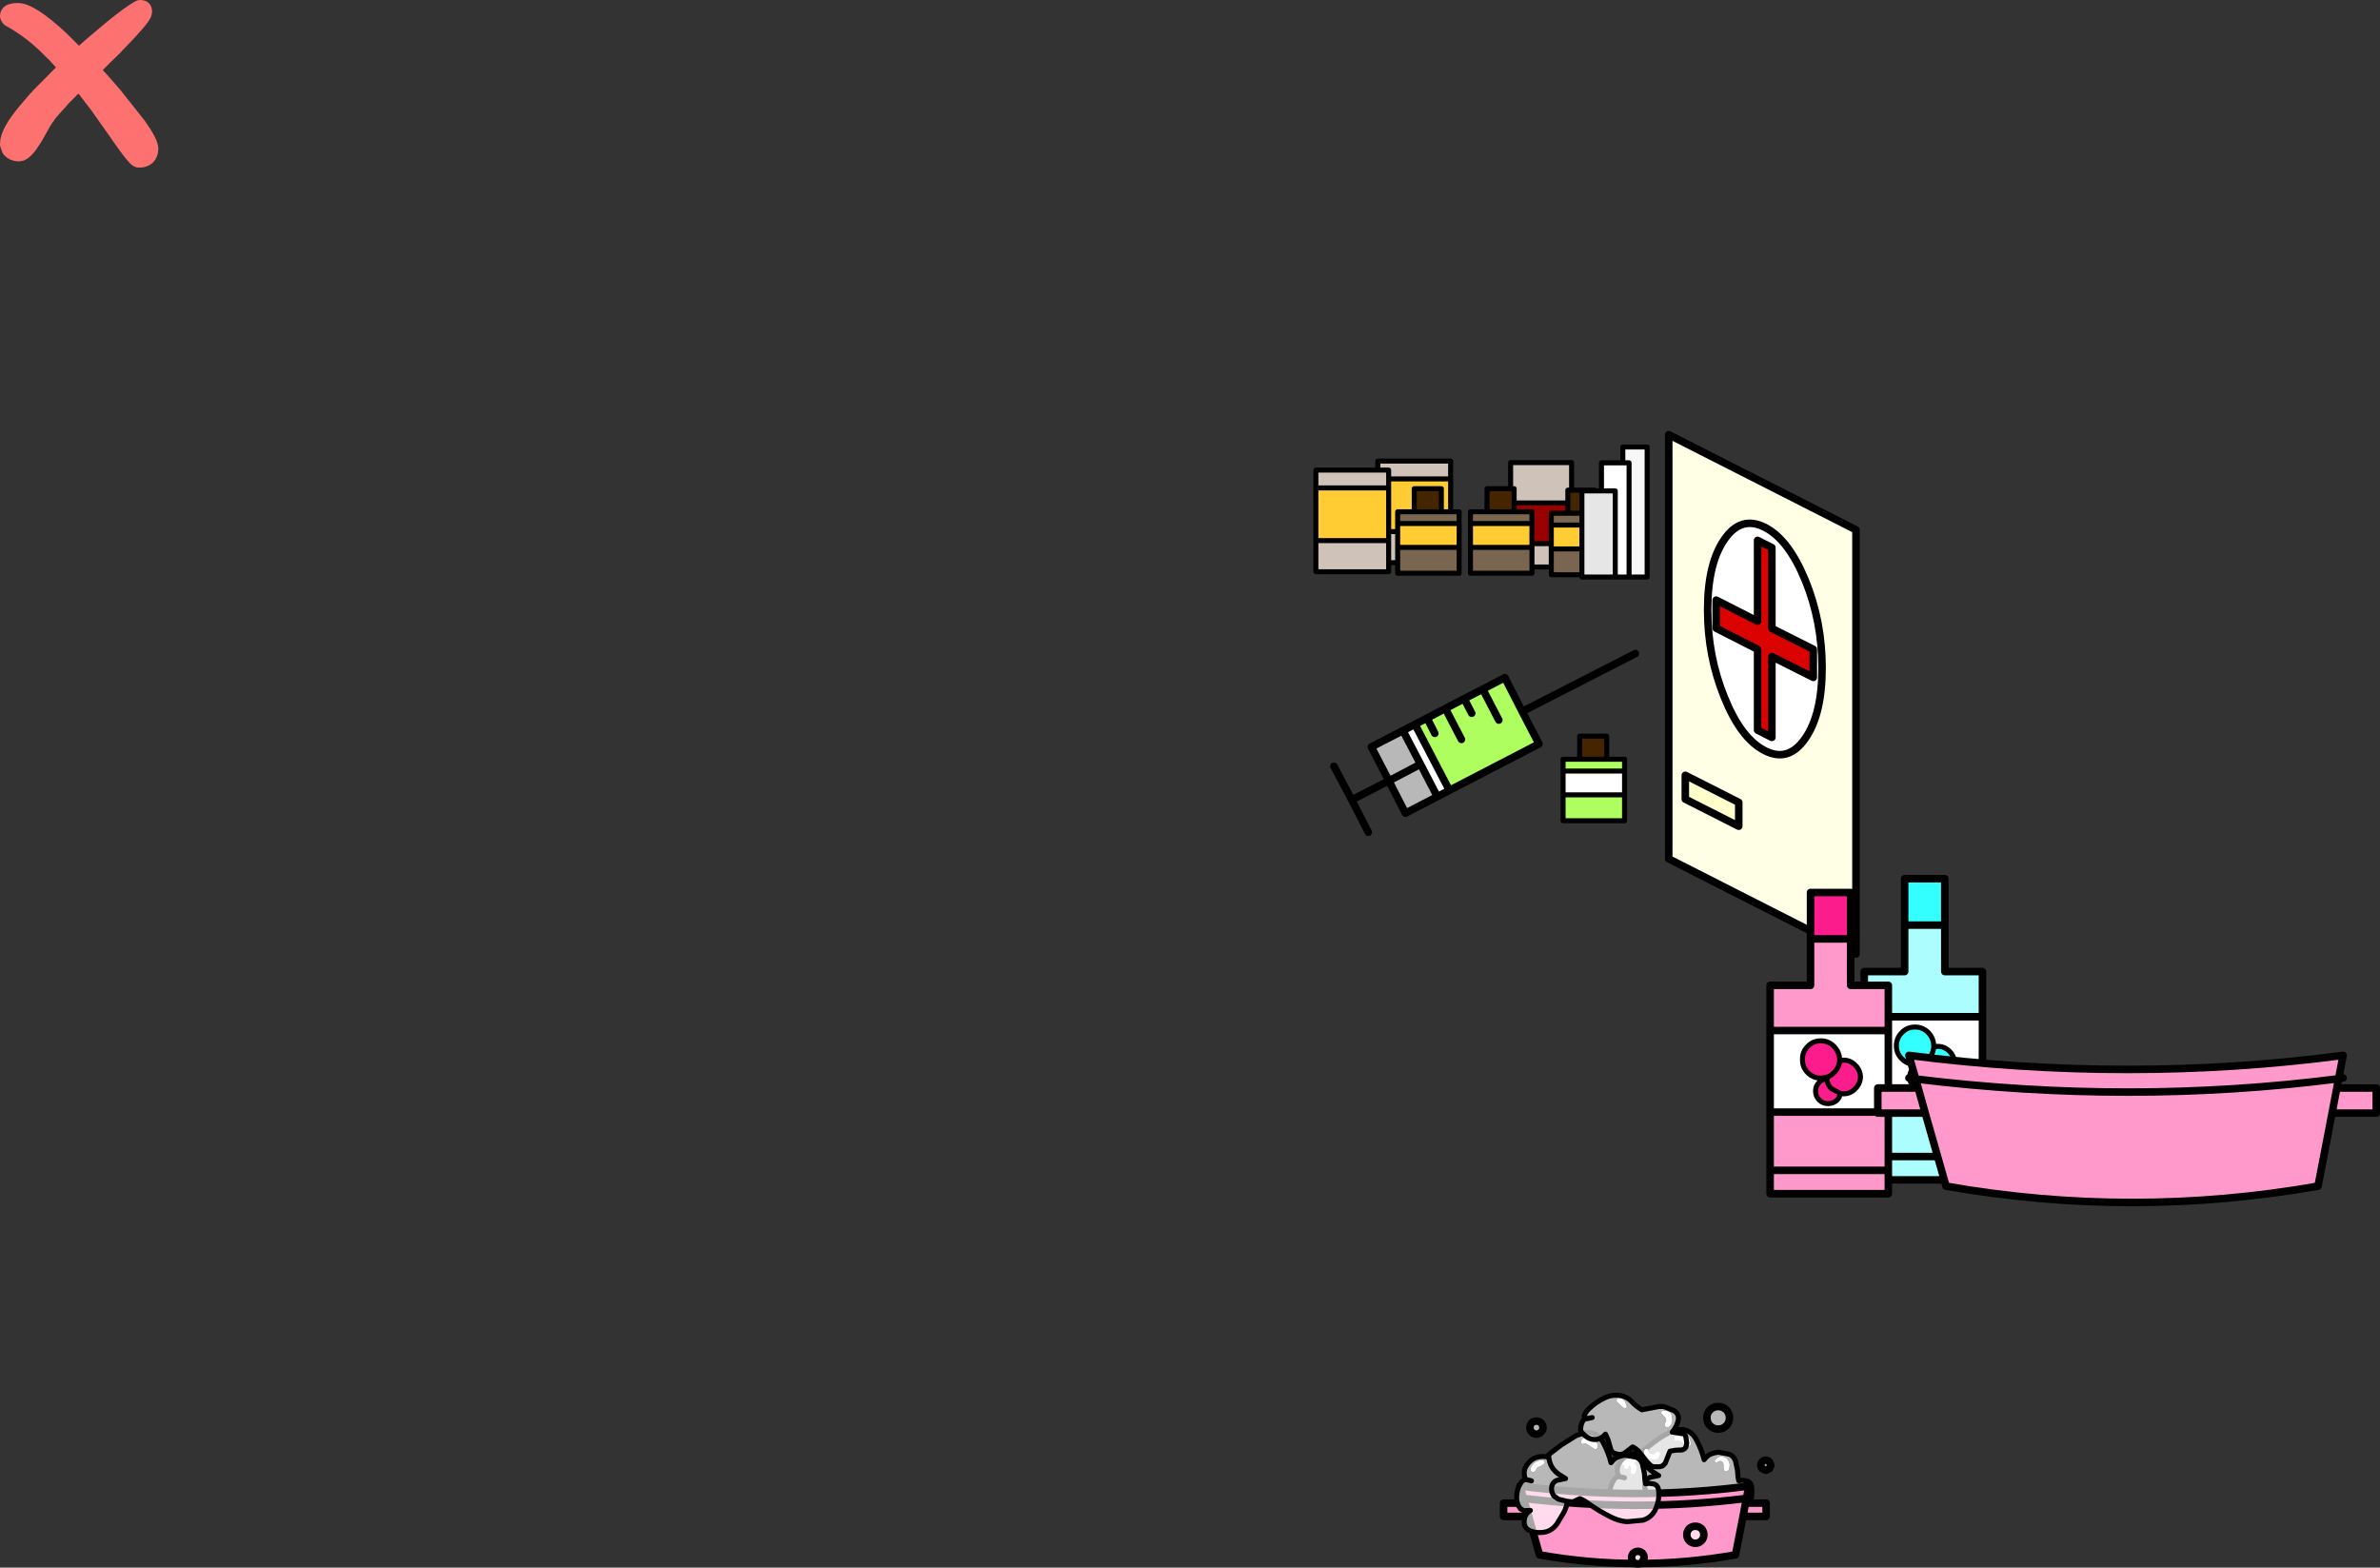 <?xml version="1.0" encoding="UTF-8" standalone="no"?>
<svg xmlns:xlink="http://www.w3.org/1999/xlink" height="312.3px" width="474.15px" xmlns="http://www.w3.org/2000/svg">
  <rect width="100%" height="100%" fill="#333333" stroke="none"/>
  <g transform="matrix(1.0, 0.0, 0.0, 1.0, 300.95, 208.1)">
    <path d="M94.0 -5.55 L94.0 10.7 70.45 10.7 70.45 -5.55 94.0 -5.55" fill="#ffffff" fill-rule="evenodd" stroke="none"/>
    <path d="M78.5 -23.8 L78.5 -33.05 86.5 -33.05 86.5 -23.8 78.5 -23.8" fill="#33ffff" fill-rule="evenodd" stroke="none"/>
    <path d="M86.5 -23.8 L86.5 -14.55 94.0 -14.55 94.0 -5.55 70.45 -5.55 70.45 -14.55 78.5 -14.55 78.5 -23.8 86.5 -23.8 M94.0 10.7 L94.0 22.3 94.0 26.95 70.45 26.95 70.45 22.3 70.45 10.7 94.0 10.7 M70.45 22.3 L94.0 22.3 70.45 22.3" fill="#abfefd" fill-rule="evenodd" stroke="none"/>
    <path d="M78.5 -23.8 L78.5 -33.05 86.5 -33.05 86.5 -23.8 86.5 -14.55 94.0 -14.55 94.0 -5.55 94.0 10.7 94.0 22.3 94.0 26.95 70.45 26.95 70.45 22.3 70.45 10.7 70.45 -5.55 70.45 -14.55 78.5 -14.55 78.5 -23.8 86.5 -23.8 M70.45 10.7 L94.0 10.7 M70.45 -5.55 L94.0 -5.55 M94.0 22.3 L70.45 22.3" fill="none" stroke="#000000" stroke-linecap="round" stroke-linejoin="round" stroke-width="1.5"/>
    <path d="M80.2 4.75 Q80.85 4.1 81.75 4.05 L81.75 3.75 80.55 3.95 Q79.0 3.9 77.95 2.85 76.85 1.75 76.85 0.25 76.85 -1.3 77.95 -2.4 79.0 -3.5 80.55 -3.5 82.1 -3.5 83.2 -2.4 84.25 -1.3 84.3 0.25 L84.3 0.45 85.05 0.35 Q86.45 0.35 87.45 1.35 88.4 2.3 88.45 3.7 88.4 5.1 87.45 6.05 86.45 7.05 85.05 7.05 L84.45 7.0 Q84.3 7.7 83.75 8.25 83.0 9.0 82.0 9.0 80.95 9.0 80.2 8.25 79.5 7.55 79.5 6.5 79.5 5.45 80.2 4.75 M84.45 7.0 Q83.45 6.8 82.7 6.05 81.8 5.2 81.75 4.05 81.8 5.2 82.7 6.05 83.45 6.8 84.45 7.0 M81.75 3.75 L83.2 2.85 Q84.2 1.85 84.3 0.45 84.2 1.85 83.2 2.85 L81.75 3.75" fill="#33ffff" fill-rule="evenodd" stroke="none"/>
    <path d="M80.2 4.75 Q80.85 4.1 81.75 4.05 L81.75 3.75 80.55 3.95 Q79.0 3.9 77.95 2.85 76.85 1.75 76.85 0.25 76.85 -1.3 77.95 -2.4 79.0 -3.5 80.55 -3.5 82.1 -3.5 83.2 -2.4 84.25 -1.3 84.3 0.25 L84.3 0.45 85.05 0.35 Q86.45 0.35 87.45 1.35 88.4 2.3 88.45 3.7 88.4 5.1 87.45 6.05 86.45 7.05 85.05 7.05 L84.45 7.0 Q84.3 7.7 83.75 8.25 83.0 9.0 82.0 9.0 80.95 9.0 80.2 8.25 79.5 7.55 79.5 6.5 79.5 5.45 80.2 4.75 M84.3 0.45 Q84.2 1.85 83.2 2.85 L81.75 3.75 M81.75 4.05 Q81.8 5.2 82.7 6.05 83.45 6.8 84.45 7.0" fill="none" stroke="#000000" stroke-linecap="round" stroke-linejoin="round" stroke-width="1.0"/>
    <path d="M68.8 -18.05 L31.5 -37.0 31.5 -121.5 68.8 -102.55 68.8 -18.05" fill="#ffffe6" fill-rule="evenodd" stroke="none"/>
    <path d="M68.8 -18.05 L31.5 -37.0 31.5 -121.5 68.8 -102.55 68.8 -18.05 Z" fill="none" stroke="#000000" stroke-linecap="round" stroke-linejoin="round" stroke-width="1.5"/>
    <path d="M45.45 -48.25 L45.45 -43.5 34.8 -48.9 34.8 -53.65 45.45 -48.25" fill="#ffffcc" fill-rule="evenodd" stroke="none"/>
    <path d="M45.45 -48.25 L45.45 -43.5 34.8 -48.9 34.8 -53.65 45.45 -48.25 Z" fill="none" stroke="#000000" stroke-linecap="round" stroke-linejoin="round" stroke-width="1.5"/>
    <path d="M62.05 -75.05 Q62.05 -65.8 58.7 -61.0 55.35 -56.15 50.65 -58.55 45.9 -60.95 42.6 -69.15 39.25 -77.35 39.25 -86.6 39.25 -95.85 42.6 -100.65 45.9 -105.45 50.65 -103.05 55.35 -100.65 58.7 -92.5 62.05 -84.3 62.05 -75.05" fill="#ffffff" fill-rule="evenodd" stroke="none"/>
    <path d="M62.05 -75.05 Q62.05 -65.8 58.7 -61.0 55.35 -56.15 50.65 -58.55 45.9 -60.95 42.6 -69.15 39.25 -77.35 39.25 -86.6 39.25 -95.85 42.6 -100.65 45.9 -105.45 50.65 -103.05 55.35 -100.65 58.7 -92.5 62.05 -84.3 62.05 -75.05 Z" fill="none" stroke="#000000" stroke-linecap="round" stroke-linejoin="round" stroke-width="1.5"/>
    <path d="M60.3 -73.15 L52.05 -77.3 52.05 -61.2 49.2 -62.65 49.2 -78.75 40.95 -82.95 40.95 -88.55 49.2 -84.35 49.2 -100.45 52.05 -99.0 52.05 -82.9 60.3 -78.75 60.3 -73.15" fill="#db0202" fill-rule="evenodd" stroke="none"/>
    <path d="M60.3 -73.15 L52.05 -77.3 52.05 -61.2 49.2 -62.65 49.2 -78.75 40.95 -82.95 40.95 -88.55 49.2 -84.35 49.2 -100.45 52.05 -99.0 52.05 -82.9 60.3 -78.75 60.3 -73.15 Z" fill="none" stroke="#000000" stroke-linecap="round" stroke-linejoin="round" stroke-width="1.5"/>
    <path d="M59.75 -21.05 L59.75 -30.3 67.75 -30.3 67.75 -21.05 59.75 -21.05" fill="#fd1c8c" fill-rule="evenodd" stroke="none"/>
    <path d="M59.75 -21.05 L67.75 -21.05 67.75 -11.8 75.25 -11.8 75.25 -2.8 51.7 -2.8 51.7 -11.8 59.75 -11.8 59.75 -21.05 M75.25 13.45 L75.25 25.05 75.25 29.7 51.7 29.7 51.7 25.05 51.7 13.45 75.25 13.45 M51.7 25.05 L75.25 25.05 51.7 25.05" fill="#ff99cc" fill-rule="evenodd" stroke="none"/>
    <path d="M75.25 -2.8 L75.25 13.45 51.7 13.45 51.7 -2.8 75.25 -2.8" fill="#ffffff" fill-rule="evenodd" stroke="none"/>
    <path d="M67.75 -21.05 L67.75 -30.3 59.75 -30.3 59.75 -21.05 67.75 -21.05 67.75 -11.8 75.25 -11.8 75.25 -2.8 75.25 13.45 75.25 25.05 75.25 29.7 51.7 29.7 51.7 25.05 51.7 13.45 51.7 -2.8 51.7 -11.8 59.75 -11.8 59.75 -21.05 M75.25 25.05 L51.7 25.05 M51.7 13.45 L75.25 13.45 M75.25 -2.8 L51.7 -2.8" fill="none" stroke="#000000" stroke-linecap="round" stroke-linejoin="round" stroke-width="1.5"/>
    <path d="M68.65 4.1 Q69.65 5.05 69.7 6.45 69.65 7.8 68.65 8.8 67.7 9.8 66.35 9.8 L65.7 9.75 Q65.55 10.5 65.05 11.05 64.3 11.75 63.25 11.75 62.2 11.75 61.5 11.05 60.75 10.3 60.75 9.25 60.75 8.2 61.5 7.5 62.1 6.85 63.0 6.8 L63.0 6.5 61.8 6.7 Q60.25 6.65 59.2 5.6 58.1 4.5 58.15 2.95 58.1 1.45 59.2 0.35 60.25 -0.75 61.8 -0.75 63.35 -0.75 64.4 0.35 65.5 1.45 65.55 2.95 L65.55 3.2 66.35 3.1 Q67.7 3.1 68.65 4.1 M65.55 3.2 Q65.45 4.6 64.4 5.6 63.75 6.25 63.0 6.5 63.75 6.25 64.4 5.6 65.45 4.6 65.55 3.2 M63.0 6.8 Q63.05 7.95 63.95 8.8 L65.7 9.75 63.95 8.8 Q63.05 7.95 63.0 6.8" fill="#fd1c8c" fill-rule="evenodd" stroke="none"/>
    <path d="M68.65 4.1 Q69.65 5.05 69.7 6.45 69.65 7.8 68.65 8.8 67.7 9.8 66.35 9.8 L65.7 9.75 Q65.55 10.5 65.05 11.05 64.3 11.75 63.25 11.75 62.2 11.75 61.5 11.05 60.75 10.3 60.75 9.25 60.75 8.2 61.5 7.5 62.1 6.85 63.0 6.8 L63.0 6.5 61.8 6.7 Q60.25 6.65 59.2 5.6 58.1 4.5 58.15 2.95 58.1 1.45 59.2 0.35 60.25 -0.75 61.8 -0.75 63.35 -0.75 64.4 0.35 65.5 1.45 65.55 2.95 L65.55 3.2 66.35 3.1 Q67.7 3.1 68.65 4.1 M65.7 9.75 L63.95 8.8 Q63.05 7.95 63.0 6.8 M63.0 6.5 Q63.75 6.25 64.4 5.6 65.45 4.6 65.55 3.2" fill="none" stroke="#000000" stroke-linecap="round" stroke-linejoin="round" stroke-width="1.0"/>
    <path d="M164.95 6.8 L164.6 8.65 172.45 8.65 172.45 13.65 163.65 13.65 160.85 28.2 Q123.8 34.7 86.75 28.2 L82.6 13.65 73.15 13.65 73.15 8.65 81.2 8.65 80.7 6.85 79.35 2.15 Q123.3 7.75 165.85 2.15 L164.95 6.8 Q123.5 12.1 80.7 6.85 123.5 12.1 164.95 6.8 M82.6 13.65 L81.2 8.65 82.6 13.65 M164.6 8.65 L163.65 13.65 164.6 8.65" fill="#ff99cc" fill-rule="evenodd" stroke="none"/>
    <path d="M164.95 6.8 L164.6 8.65 172.45 8.65 172.45 13.65 163.65 13.65 160.85 28.2 Q123.8 34.7 86.75 28.2 L82.6 13.65 73.15 13.65 73.15 8.65 81.2 8.65 80.7 6.85 79.35 6.65 M164.95 6.8 L165.85 6.65 M80.7 6.85 L79.35 2.15 Q123.3 7.75 165.85 2.15 L164.95 6.8 Q123.5 12.1 80.7 6.85 M163.65 13.65 L164.6 8.65 M81.2 8.65 L82.6 13.65" fill="none" stroke="#000000" stroke-linecap="round" stroke-linejoin="round" stroke-width="1.5"/>
    <path d="M13.75 -56.85 L13.75 -61.45 19.15 -61.45 19.15 -56.85 13.75 -56.85" fill="#442500" fill-rule="evenodd" stroke="none"/>
    <path d="M10.45 -49.75 L22.7 -49.75 22.7 -44.6 10.45 -44.6 10.45 -49.75 M22.7 -54.5 L10.45 -54.5 10.45 -56.85 13.75 -56.85 19.15 -56.85 22.7 -56.85 22.7 -54.5" fill="#aefe5f" fill-rule="evenodd" stroke="none"/>
    <path d="M10.45 -49.75 L10.45 -54.5 22.7 -54.5 22.7 -49.75 10.45 -49.75" fill="#ffffff" fill-rule="evenodd" stroke="none"/>
    <path d="M10.45 -54.5 L10.45 -49.75 22.7 -49.75 22.7 -54.5 10.45 -54.5 10.45 -56.85 13.75 -56.85 13.75 -61.45 19.15 -61.45 19.15 -56.85 22.7 -56.85 22.7 -54.5 M22.7 -49.75 L22.7 -44.6 10.45 -44.6 10.45 -49.75 M19.15 -56.85 L13.75 -56.85" fill="none" stroke="#000000" stroke-linecap="round" stroke-linejoin="round" stroke-width="1.0"/>
    <path d="M-26.45 -102.2 L-26.45 -112.7 -11.95 -112.7 -11.95 -102.2 -26.45 -102.2" fill="#ffcc33" fill-rule="evenodd" stroke="none"/>
    <path d="M-26.45 -112.7 L-26.45 -116.25 -11.95 -116.25 -11.95 -112.7 -26.45 -112.7 M-11.95 -102.2 L-11.95 -96.0 -26.45 -96.0 -26.45 -102.2 -11.95 -102.2" fill="#cfc2b8" fill-rule="evenodd" stroke="none"/>
    <path d="M-26.45 -102.2 L-26.45 -112.7 -26.45 -116.25 -11.95 -116.25 -11.95 -112.7 -11.95 -102.2 -11.95 -96.0 -26.45 -96.0 -26.45 -102.2 -11.95 -102.2 M-26.45 -112.7 L-11.95 -112.7" fill="none" stroke="#000000" stroke-linecap="round" stroke-linejoin="round" stroke-width="1.0"/>
    <path d="M12.15 -107.9 L0.0 -107.9 0.0 -115.95 12.15 -115.95 12.15 -107.9 M0.0 -99.8 L12.15 -99.8 12.15 -95.15 0.0 -95.15 0.0 -99.8" fill="#cfc2b8" fill-rule="evenodd" stroke="none"/>
    <path d="M0.0 -107.9 L12.15 -107.9 12.15 -99.8 0.0 -99.8 0.0 -107.9" fill="#990000" fill-rule="evenodd" stroke="none"/>
    <path d="M0.0 -107.9 L12.15 -107.9 12.15 -115.95 0.0 -115.95 0.0 -107.9 0.0 -99.8 12.15 -99.8 12.15 -107.9 M12.15 -99.8 L12.15 -95.15 0.0 -95.15 0.0 -99.8" fill="none" stroke="#000000" stroke-linecap="round" stroke-linejoin="round" stroke-width="1.0"/>
    <path d="M-10.25 -99.05 L-10.25 -93.9 -22.5 -93.9 -22.5 -99.05 -10.25 -99.05 M-22.5 -103.8 L-22.5 -106.15 -19.2 -106.15 -13.8 -106.15 -10.25 -106.15 -10.25 -103.8 -22.5 -103.8" fill="#7a6650" fill-rule="evenodd" stroke="none"/>
    <path d="M-19.2 -106.15 L-19.2 -110.75 -13.8 -110.75 -13.8 -106.15 -19.2 -106.15" fill="#442500" fill-rule="evenodd" stroke="none"/>
    <path d="M-22.5 -99.05 L-22.5 -103.8 -10.25 -103.8 -10.25 -99.05 -22.5 -99.05" fill="#ffcc33" fill-rule="evenodd" stroke="none"/>
    <path d="M-10.25 -99.05 L-10.25 -93.9 -22.5 -93.9 -22.5 -99.05 -22.5 -103.8 -22.5 -106.15 -19.2 -106.15 -19.2 -110.75 -13.8 -110.75 -13.8 -106.15 -10.25 -106.15 -10.25 -103.8 -10.25 -99.05 -22.5 -99.05 M-10.25 -103.8 L-22.5 -103.8 M-19.2 -106.15 L-13.8 -106.15" fill="none" stroke="#000000" stroke-linecap="round" stroke-linejoin="round" stroke-width="1.0"/>
    <path d="M-38.8 -100.4 L-38.8 -110.9 -24.3 -110.9 -24.3 -100.4 -38.8 -100.4" fill="#ffcc33" fill-rule="evenodd" stroke="none"/>
    <path d="M-38.8 -110.9 L-38.8 -114.45 -24.3 -114.45 -24.3 -110.9 -38.8 -110.9 M-24.3 -100.4 L-24.3 -94.2 -38.8 -94.2 -38.8 -100.4 -24.3 -100.4" fill="#cfc2b8" fill-rule="evenodd" stroke="none"/>
    <path d="M-38.8 -100.4 L-38.8 -110.9 -38.8 -114.45 -24.3 -114.45 -24.3 -110.9 -24.3 -100.4 -24.3 -94.2 -38.8 -94.2 -38.8 -100.4 -24.3 -100.4 M-38.8 -110.9 L-24.3 -110.9" fill="none" stroke="#000000" stroke-linecap="round" stroke-linejoin="round" stroke-width="1.0"/>
    <path d="M20.35 -98.75 L20.35 -93.6 8.1 -93.6 8.1 -98.75 20.35 -98.75 M8.1 -103.5 L8.1 -105.85 11.4 -105.85 16.8 -105.85 20.35 -105.85 20.35 -103.5 8.1 -103.5" fill="#7a6650" fill-rule="evenodd" stroke="none"/>
    <path d="M11.4 -105.85 L11.4 -110.45 16.8 -110.45 16.8 -105.85 11.4 -105.85" fill="#442500" fill-rule="evenodd" stroke="none"/>
    <path d="M20.35 -103.5 L20.35 -98.75 8.1 -98.75 8.1 -103.5 20.35 -103.5" fill="#ffcc33" fill-rule="evenodd" stroke="none"/>
    <path d="M20.35 -103.5 L20.35 -98.75 20.35 -93.6 8.1 -93.6 8.1 -98.75 8.1 -103.5 8.1 -105.85 11.4 -105.85 11.4 -110.45 16.8 -110.45 16.8 -105.85 20.35 -105.85 20.35 -103.5 8.1 -103.5 M20.35 -98.75 L8.1 -98.75 M16.8 -105.85 L11.4 -105.85" fill="none" stroke="#000000" stroke-linecap="round" stroke-linejoin="round" stroke-width="1.0"/>
    <path d="M18.1 -110.3 L18.1 -115.9 22.35 -115.9 23.6 -115.9 23.6 -93.15 20.85 -93.15 20.85 -110.3 18.1 -110.3" fill="#ffffff" fill-rule="evenodd" stroke="none"/>
    <path d="M22.35 -115.9 L22.35 -119.05 27.2 -119.05 27.2 -93.15 23.6 -93.15 23.6 -115.9 22.35 -115.9" fill="#f7f7f7" fill-rule="evenodd" stroke="none"/>
    <path d="M20.85 -93.15 L14.2 -93.15 14.2 -110.3 18.1 -110.3 20.85 -110.3 20.85 -93.15" fill="#e6e6e6" fill-rule="evenodd" stroke="none"/>
    <path d="M18.1 -110.3 L18.1 -115.9 22.35 -115.9 22.35 -119.05 27.2 -119.05 27.2 -93.15 23.6 -93.15 20.85 -93.15 14.2 -93.15 14.2 -110.3 18.1 -110.3 20.85 -110.3 20.85 -93.15 M22.35 -115.9 L23.6 -115.9 23.6 -93.15" fill="none" stroke="#000000" stroke-linecap="round" stroke-linejoin="round" stroke-width="1.0"/>
    <path d="M4.25 -99.05 L4.25 -93.9 -8.0 -93.9 -8.0 -99.05 4.25 -99.05 M-8.0 -103.8 L-8.0 -106.15 -4.7 -106.15 0.7 -106.15 4.25 -106.15 4.25 -103.8 -8.0 -103.8" fill="#7a6650" fill-rule="evenodd" stroke="none"/>
    <path d="M-4.7 -106.15 L-4.7 -110.75 0.7 -110.75 0.7 -106.15 -4.7 -106.15" fill="#442500" fill-rule="evenodd" stroke="none"/>
    <path d="M4.25 -103.8 L4.25 -99.05 -8.0 -99.05 -8.0 -103.8 4.25 -103.8" fill="#ffcc33" fill-rule="evenodd" stroke="none"/>
    <path d="M4.25 -103.8 L4.25 -99.05 4.25 -93.9 -8.0 -93.9 -8.0 -99.05 -8.0 -103.8 -8.0 -106.15 -4.7 -106.15 -4.7 -110.75 0.7 -110.75 0.7 -106.15 4.25 -106.15 4.25 -103.8 -8.0 -103.8 M4.25 -99.05 L-8.0 -99.05 M0.7 -106.15 L-4.7 -106.15" fill="none" stroke="#000000" stroke-linecap="round" stroke-linejoin="round" stroke-width="1.0"/>
    <path d="M26.15 81.55 L26.1 81.1 28.65 79.15 Q30.0 78.1 31.6 77.3 L33.05 76.8 Q34.6 76.4 35.9 77.35 36.65 77.95 37.1 78.9 38.05 80.7 38.55 82.7 38.95 82.15 39.5 81.75 40.4 81.3 41.4 81.2 L43.55 81.6 Q44.45 81.95 44.8 82.95 L45.2 84.8 45.3 86.15 45.45 86.9 46.1 86.8 46.9 86.9 Q47.8 87.05 48.0 88.0 48.3 90.0 47.45 91.9 46.7 93.6 44.9 94.15 L41.7 94.45 Q40.1 94.3 38.6 93.55 L34.0 90.8 32.35 89.85 30.95 90.5 Q30.95 90.7 30.75 90.5 L29.85 90.4 28.05 89.95 27.15 89.3 Q26.7 88.6 26.7 87.85 26.75 86.6 27.8 86.2 L29.5 85.85 28.15 85.0 Q26.35 83.75 26.15 81.55 26.35 83.75 28.15 85.0 L29.5 85.85 27.8 86.2 Q26.75 86.6 26.7 87.85 26.7 88.6 27.15 89.3 L28.05 89.95 29.85 90.4 Q29.7 91.55 29.15 92.6 L27.8 94.85 Q26.6 96.55 24.65 96.6 23.25 96.7 22.1 96.1 21.25 95.55 21.25 94.5 21.25 92.95 22.5 92.2 L21.15 92.25 20.5 91.85 20.1 91.25 Q19.7 90.4 19.75 89.45 19.8 87.95 20.5 86.85 20.85 86.15 21.6 86.05 21.25 85.5 21.25 84.8 21.25 83.95 21.75 83.2 22.95 81.4 25.05 81.45 L26.15 81.55 M41.9 82.05 Q41.5 82.05 41.1 82.4 40.65 82.7 40.65 82.95 L40.7 83.15 41.1 83.25 41.65 82.95 Q42.5 82.95 42.4 84.0 42.35 85.05 42.95 85.05 43.65 85.05 43.65 83.55 L43.3 82.7 Q42.8 82.05 41.9 82.05 M32.85 79.0 L33.4 78.8 35.3 80.0 Q35.95 80.0 35.95 79.3 L35.6 78.35 Q35.1 77.55 34.1 77.55 32.55 77.55 32.55 78.7 L32.85 79.0 M25.35 82.65 Q25.35 82.2 24.75 82.2 23.85 82.2 23.15 82.85 22.55 83.4 22.55 83.9 22.4 84.55 23.05 84.55 23.45 84.55 23.6 84.2 23.7 83.75 23.95 83.65 25.35 83.05 25.35 82.65 M21.6 86.05 L22.0 86.15 22.7 86.3 21.6 86.05" fill="#ffffff" fill-opacity="0.651" fill-rule="evenodd" stroke="none"/>
    <path d="M25.35 82.65 Q25.35 83.05 23.95 83.65 23.7 83.75 23.6 84.2 23.45 84.55 23.05 84.55 22.4 84.55 22.55 83.9 22.55 83.4 23.15 82.85 23.85 82.2 24.75 82.2 25.35 82.2 25.35 82.65 M32.85 79.0 L32.55 78.7 Q32.55 77.55 34.1 77.55 35.1 77.55 35.6 78.35 L35.95 79.3 Q35.95 80.0 35.3 80.0 L33.4 78.8 32.85 79.0 M41.9 82.05 Q42.8 82.05 43.3 82.7 L43.65 83.55 Q43.65 85.05 42.95 85.05 42.35 85.05 42.4 84.0 42.5 82.95 41.65 82.95 L41.1 83.25 40.7 83.15 40.65 82.95 Q40.65 82.7 41.1 82.4 41.5 82.05 41.9 82.05" fill="#ffffff" fill-rule="evenodd" stroke="none"/>
    <path d="M29.85 90.4 L30.75 90.5 Q30.95 90.7 30.95 90.5 L32.35 89.85 34.0 90.8 38.6 93.55 Q40.1 94.3 41.7 94.45 L44.9 94.15 Q46.7 93.6 47.45 91.9 48.3 90.0 48.0 88.0 47.8 87.05 46.9 86.9 L46.1 86.8 45.45 86.9 45.3 86.15 45.2 84.8 44.8 82.95 Q44.45 81.95 43.55 81.6 L41.4 81.2 Q40.4 81.3 39.5 81.75 38.95 82.15 38.55 82.7 38.05 80.7 37.1 78.9 36.65 77.95 35.9 77.35 34.6 76.4 33.05 76.8 L31.6 77.3 Q30.0 78.1 28.65 79.15 L26.1 81.1 26.15 81.55 Q26.35 83.75 28.15 85.0 L29.5 85.85 27.8 86.2 Q26.75 86.6 26.7 87.85 26.7 88.6 27.15 89.3 L28.05 89.95 29.85 90.4 Q29.7 91.55 29.15 92.6 L27.8 94.85 Q26.6 96.55 24.65 96.6 23.25 96.7 22.1 96.1 21.25 95.55 21.25 94.5 21.25 92.95 22.5 92.2 L21.15 92.25 20.5 91.85 20.1 91.25 Q19.7 90.4 19.75 89.45 19.8 87.95 20.5 86.85 20.85 86.15 21.6 86.05 21.25 85.5 21.25 84.8 21.25 83.95 21.75 83.2 22.95 81.4 25.05 81.45 L26.15 81.55 M21.6 86.05 L22.7 86.3 22.0 86.15 21.6 86.05" fill="none" stroke="#000000" stroke-linecap="round" stroke-linejoin="round" stroke-width="1.0"/>
    <path d="M46.8 91.35 L46.3 94.0 46.8 91.35 50.9 91.35 50.9 94.0 46.3 94.0 44.8 101.65 Q25.25 105.1 5.75 101.65 L3.6 94.0 -1.4 94.0 -1.4 91.35 2.85 91.35 2.55 90.4 Q25.15 93.15 47.0 90.4 25.15 93.15 2.55 90.4 L1.85 87.95 Q25.05 90.9 47.45 87.95 L47.0 90.4 46.8 91.35 M3.6 94.0 L2.85 91.35 3.6 94.0" fill="#ff99cc" fill-rule="evenodd" stroke="none"/>
    <path d="M47.0 90.4 L47.45 90.3 M46.3 94.0 L46.8 91.35 47.0 90.4 Q25.15 93.15 2.55 90.4 L2.85 91.35 3.6 94.0 5.75 101.65 Q25.25 105.1 44.8 101.65 L46.3 94.0 50.9 94.0 50.9 91.35 46.8 91.35 M47.0 90.4 L47.45 87.95 Q25.05 90.9 1.85 87.95 L2.55 90.4 1.85 90.3 M3.6 94.0 L-1.4 94.0 -1.4 91.35 2.85 91.35" fill="none" stroke="#000000" stroke-linecap="round" stroke-linejoin="round" stroke-width="1.5"/>
    <path d="M7.6 82.15 L7.55 81.7 10.1 79.75 13.05 77.9 14.5 77.4 Q16.05 77.0 17.35 77.95 18.1 78.55 18.55 79.5 19.5 81.3 20.0 83.3 20.4 82.75 20.95 82.35 21.85 81.9 22.85 81.8 L25.0 82.2 Q25.9 82.55 26.25 83.55 L26.65 85.4 26.75 86.75 26.9 87.5 27.55 87.4 28.35 87.5 Q29.25 87.65 29.45 88.6 29.75 90.6 28.9 92.5 28.15 94.2 26.35 94.75 L23.15 95.05 Q21.55 94.9 20.05 94.15 17.7 93.0 15.45 91.4 14.65 90.8 13.8 90.45 L12.4 91.1 Q12.4 91.3 12.2 91.1 L11.3 91.0 9.5 90.55 8.6 89.9 Q8.15 89.2 8.15 88.45 8.2 87.2 9.25 86.8 L10.95 86.45 9.6 85.6 Q7.8 84.35 7.6 82.15 7.8 84.35 9.6 85.6 L10.95 86.45 9.25 86.8 Q8.2 87.2 8.15 88.45 8.15 89.2 8.6 89.9 L9.5 90.55 11.3 91.0 Q11.15 92.15 10.6 93.2 L9.25 95.45 Q8.05 97.15 6.1 97.2 4.7 97.3 3.55 96.7 2.7 96.15 2.7 95.1 2.7 93.55 3.95 92.8 L2.6 92.85 1.95 92.45 1.55 91.85 Q1.15 91.0 1.2 90.05 1.25 88.55 1.95 87.45 2.3 86.75 3.05 86.65 2.7 86.1 2.7 85.4 2.7 84.55 3.2 83.8 4.4 82.0 6.5 82.05 L7.6 82.15 M23.35 82.65 Q22.95 82.65 22.55 83.0 L22.1 83.55 22.15 83.75 22.55 83.85 23.1 83.55 Q23.95 83.55 23.85 84.6 23.8 85.65 24.4 85.65 25.1 85.65 25.1 84.15 L24.75 83.3 Q24.25 82.65 23.35 82.65 M14.0 79.3 L14.3 79.6 14.85 79.4 16.75 80.6 Q17.4 80.6 17.4 79.9 L17.05 78.95 Q16.55 78.15 15.55 78.15 14.0 78.15 14.0 79.3 M6.8 83.25 Q6.8 82.8 6.2 82.8 5.3 82.8 4.6 83.45 4.0 84.0 4.0 84.5 3.85 85.15 4.5 85.15 4.9 85.15 5.05 84.8 5.15 84.35 5.4 84.25 6.8 83.65 6.8 83.25 M3.05 86.65 L3.45 86.75 4.15 86.9 3.05 86.65" fill="#ffffff" fill-opacity="0.651" fill-rule="evenodd" stroke="none"/>
    <path d="M6.8 83.25 Q6.8 83.65 5.4 84.25 5.15 84.35 5.05 84.8 4.9 85.15 4.5 85.15 3.85 85.15 4.0 84.5 4.0 84.0 4.6 83.45 5.3 82.8 6.2 82.8 6.8 82.8 6.8 83.25 M14.0 79.3 Q14.0 78.15 15.55 78.15 16.55 78.15 17.05 78.95 L17.4 79.9 Q17.4 80.6 16.75 80.6 L14.85 79.4 14.3 79.6 14.0 79.3 M23.35 82.65 Q24.25 82.65 24.75 83.3 L25.1 84.15 Q25.1 85.65 24.4 85.65 23.8 85.65 23.85 84.6 23.95 83.55 23.1 83.55 L22.55 83.85 22.15 83.75 22.1 83.55 22.55 83.0 Q22.95 82.65 23.35 82.65" fill="#ffffff" fill-rule="evenodd" stroke="none"/>
    <path d="M11.3 91.0 L12.2 91.1 Q12.4 91.3 12.4 91.1 L13.8 90.45 Q14.65 90.8 15.45 91.4 17.7 93.0 20.05 94.15 21.55 94.9 23.15 95.05 L26.35 94.75 Q28.15 94.2 28.9 92.5 29.75 90.6 29.45 88.6 29.25 87.65 28.35 87.5 L27.55 87.4 26.9 87.5 26.75 86.75 26.65 85.4 26.25 83.55 Q25.9 82.55 25.0 82.2 L22.85 81.8 Q21.85 81.9 20.95 82.35 20.4 82.75 20.0 83.3 19.5 81.3 18.55 79.5 18.1 78.55 17.35 77.95 16.05 77.0 14.5 77.4 L13.05 77.9 10.1 79.75 7.55 81.7 7.6 82.15 Q7.8 84.35 9.6 85.6 L10.95 86.45 9.25 86.8 Q8.2 87.2 8.15 88.45 8.15 89.2 8.6 89.9 L9.5 90.55 11.3 91.0 Q11.15 92.15 10.6 93.2 L9.25 95.45 Q8.05 97.15 6.1 97.2 4.7 97.3 3.55 96.7 2.7 96.15 2.7 95.1 2.7 93.55 3.95 92.8 L2.6 92.85 1.95 92.45 1.55 91.85 Q1.15 91.0 1.2 90.05 1.25 88.55 1.95 87.45 2.3 86.75 3.05 86.65 2.7 86.1 2.7 85.4 2.7 84.55 3.2 83.8 4.4 82.0 6.5 82.05 L7.6 82.15 M3.05 86.65 L4.15 86.9 3.45 86.75 3.05 86.65" fill="none" stroke="#000000" stroke-linecap="round" stroke-linejoin="round" stroke-width="1.0"/>
    <path d="M41.35 76.6 Q40.4 76.6 39.75 75.95 39.1 75.3 39.1 74.3 39.1 73.4 39.75 72.75 40.4 72.1 41.35 72.1 42.3 72.1 42.95 72.75 43.6 73.4 43.6 74.35 43.6 75.3 42.95 75.95 42.3 76.6 41.35 76.6 M32.5 72.9 Q33.7 73.6 33.35 75.0 33.05 76.2 32.2 77.2 L34.15 77.5 Q34.75 77.5 34.9 78.1 L35.1 79.4 34.9 80.25 34.6 80.55 34.2 80.75 32.9 80.8 31.75 81.0 30.8 83.4 30.25 83.95 29.65 84.1 28.65 84.1 Q28.1 84.1 27.7 83.65 L27.1 83.05 26.05 81.7 Q25.4 80.75 24.45 80.2 L24.3 80.15 22.95 81.2 Q22.35 81.7 21.55 81.65 L20.6 81.4 20.2 81.1 19.95 80.65 19.4 78.7 18.9 77.6 Q18.2 78.45 17.2 78.65 15.95 78.8 14.95 78.0 L14.2 77.3 Q13.95 77.0 13.95 76.7 13.95 75.95 14.25 75.25 L14.7 74.5 14.95 74.3 14.65 73.95 Q14.9 73.3 15.4 72.75 16.9 71.2 18.9 70.3 20.4 69.65 22.05 69.95 23.2 70.2 24.0 71.0 24.95 72.05 26.15 72.75 L29.55 72.1 30.5 72.1 32.5 72.9 M27.5 81.05 Q27.4 80.45 27.1 80.45 26.55 80.45 26.55 81.3 26.55 81.65 27.1 82.1 27.8 82.7 28.8 82.7 29.2 82.7 29.55 82.3 L29.8 81.65 Q29.8 81.1 29.35 81.1 29.0 81.05 28.8 81.35 L28.6 81.6 Q27.65 81.6 27.5 81.05 M31.0 74.9 L30.65 75.6 30.7 75.95 Q30.85 76.2 31.25 76.25 31.65 76.2 32.0 75.7 L32.2 75.05 Q32.4 72.9 30.6 72.9 29.95 72.9 29.95 73.4 L30.5 74.0 Q31.0 74.35 31.0 74.9 M36.8 95.95 Q37.5 95.95 38.0 96.4 38.5 96.95 38.5 97.65 38.5 98.35 38.0 98.85 37.5 99.35 36.8 99.35 36.1 99.35 35.6 98.85 35.1 98.35 35.1 97.65 35.1 96.95 35.6 96.4 36.1 95.95 36.8 95.95 M51.55 84.5 L50.85 84.8 50.15 84.5 Q49.85 84.2 49.85 83.8 49.85 83.4 50.15 83.1 50.45 82.8 50.85 82.8 51.25 82.8 51.55 83.1 L51.85 83.8 51.55 84.5 M26.25 103.1 Q25.85 103.45 25.35 103.45 24.85 103.45 24.45 103.1 24.1 102.7 24.1 102.2 24.1 101.7 24.45 101.3 24.85 100.95 25.35 100.95 25.85 100.95 26.25 101.3 26.6 101.7 26.6 102.2 L26.25 103.1 M16.25 74.3 L15.1 74.55 14.95 74.3 15.1 74.55 16.25 74.3 M22.7 72.5 Q23.15 72.5 23.15 72.0 L22.75 71.05 Q22.2 70.35 21.55 70.35 L21.15 70.65 21.05 71.05 22.0 71.95 22.7 72.5 M6.05 77.2 Q5.7 77.6 5.15 77.6 4.6 77.6 4.2 77.2 3.85 76.85 3.85 76.3 3.85 75.75 4.2 75.35 4.6 75.0 5.15 75.0 5.7 75.0 6.05 75.35 6.45 75.75 6.45 76.3 6.45 76.85 6.05 77.2" fill="#ffffff" fill-opacity="0.651" fill-rule="evenodd" stroke="none"/>
    <path d="M31.0 74.9 Q31.0 74.35 30.5 74.0 L29.95 73.4 Q29.95 72.9 30.6 72.9 32.4 72.9 32.2 75.05 L32.0 75.7 Q31.65 76.2 31.25 76.25 30.85 76.2 30.7 75.95 L30.65 75.6 31.0 74.9 M27.5 81.05 Q27.65 81.6 28.6 81.6 L28.8 81.35 Q29.0 81.05 29.35 81.1 29.8 81.1 29.8 81.65 L29.55 82.3 Q29.2 82.7 28.8 82.7 27.8 82.7 27.1 82.1 26.55 81.65 26.55 81.3 26.55 80.45 27.1 80.45 27.4 80.45 27.5 81.05 M22.7 72.5 L22.0 71.95 21.05 71.05 21.15 70.65 21.55 70.35 Q22.2 70.35 22.75 71.05 L23.15 72.0 Q23.15 72.5 22.7 72.5" fill="#ffffff" fill-rule="evenodd" stroke="none"/>
    <path d="M32.5 72.9 Q33.7 73.6 33.35 75.0 33.05 76.2 32.2 77.2 L34.15 77.5 Q34.75 77.5 34.9 78.1 L35.1 79.4 34.9 80.25 34.6 80.55 34.2 80.75 32.9 80.8 31.75 81.0 30.8 83.4 30.25 83.95 29.65 84.1 28.65 84.1 Q28.1 84.1 27.7 83.65 L27.1 83.05 26.05 81.7 Q25.4 80.75 24.45 80.2 L24.3 80.15 22.95 81.2 Q22.35 81.7 21.55 81.65 L20.6 81.4 20.2 81.1 19.95 80.65 19.4 78.7 18.9 77.6 Q18.2 78.45 17.2 78.65 15.95 78.8 14.95 78.0 L14.2 77.3 Q13.95 77.0 13.95 76.7 13.95 75.95 14.25 75.25 L14.7 74.5 14.95 74.3 14.65 73.95 Q14.9 73.3 15.4 72.75 16.9 71.2 18.9 70.3 20.4 69.65 22.05 69.95 23.2 70.2 24.0 71.0 24.95 72.05 26.15 72.75 L29.55 72.1 30.5 72.1 32.5 72.9 M14.95 74.3 L15.1 74.55 16.25 74.3" fill="none" stroke="#000000" stroke-linecap="round" stroke-linejoin="round" stroke-width="1.0"/>
    <path d="M41.35 76.6 Q40.4 76.6 39.75 75.95 39.1 75.3 39.1 74.3 39.1 73.4 39.75 72.75 40.4 72.1 41.35 72.1 42.3 72.1 42.95 72.75 43.6 73.4 43.6 74.35 43.6 75.3 42.95 75.95 42.3 76.6 41.35 76.6 M36.8 95.95 Q37.5 95.95 38.0 96.4 38.5 96.95 38.5 97.65 38.5 98.35 38.0 98.85 37.5 99.35 36.8 99.35 36.1 99.35 35.6 98.85 35.1 98.35 35.1 97.65 35.1 96.95 35.6 96.4 36.1 95.95 36.8 95.95 M51.55 84.5 L50.85 84.8 50.15 84.5 Q49.85 84.2 49.85 83.8 49.85 83.4 50.15 83.1 50.45 82.8 50.85 82.8 51.25 82.8 51.55 83.1 L51.85 83.8 51.55 84.5 M26.25 103.1 Q25.85 103.45 25.35 103.45 24.85 103.45 24.45 103.1 24.1 102.7 24.1 102.2 24.1 101.7 24.45 101.3 24.85 100.95 25.35 100.95 25.85 100.95 26.25 101.3 26.6 101.7 26.6 102.2 L26.25 103.1 M6.05 77.2 Q5.7 77.6 5.15 77.6 4.6 77.6 4.2 77.2 3.85 76.85 3.85 76.3 3.85 75.75 4.2 75.35 4.6 75.0 5.15 75.0 5.7 75.0 6.05 75.35 6.45 75.75 6.45 76.3 6.45 76.85 6.05 77.2" fill="none" stroke="#000000" stroke-linecap="round" stroke-linejoin="round" stroke-width="1.5"/>
    <path d="M-278.35 -199.05 L-280.5 -196.95 -280.65 -196.8 -281.85 -195.6 -282.95 -194.55 -283.25 -194.2 -281.3 -192.1 -281.25 -192.05 -281.2 -192.0 -278.5 -188.9 -278.4 -188.75 -278.35 -188.7 -278.0 -188.25 -273.9 -183.1 -273.75 -182.9 Q-271.45 -179.65 -271.4 -178.45 -271.45 -176.7 -273.25 -176.7 -273.7 -176.7 -276.85 -181.2 L-277.75 -182.5 -281.1 -187.25 -283.9 -190.9 -285.15 -192.4 -285.95 -191.65 -286.85 -190.75 -287.05 -190.6 -287.25 -190.35 -287.35 -190.25 -288.8 -188.8 -289.05 -188.5 -289.1 -188.45 -289.15 -188.4 -289.2 -188.35 -289.25 -188.3 -289.3 -188.2 -290.4 -187.0 -290.6 -186.75 -290.7 -186.65 -291.65 -185.55 -291.7 -185.45 -291.85 -185.2 -291.9 -185.2 -291.95 -185.1 -292.15 -184.85 -292.3 -184.55 -292.35 -184.55 -292.4 -184.5 -292.4 -184.45 -292.45 -184.4 -293.65 -182.25 -294.45 -180.85 Q-296.25 -177.95 -297.15 -177.95 -298.15 -177.95 -298.65 -178.55 L-298.95 -179.4 Q-299.0 -181.5 -295.55 -185.65 L-293.5 -188.05 -293.4 -188.15 -293.25 -188.3 -293.0 -188.55 -292.95 -188.65 -292.5 -189.1 -288.2 -193.45 -288.15 -193.55 -287.55 -194.05 -287.05 -194.6 -287.35 -194.95 -289.9 -197.75 -290.1 -197.9 Q-294.2 -202.2 -298.8 -204.7 L-298.95 -204.95 Q-298.95 -205.5 -297.4 -205.5 -295.0 -205.5 -289.1 -200.05 L-288.55 -199.5 -285.3 -196.25 -282.3 -198.9 -279.15 -201.55 -278.9 -201.75 -278.8 -201.85 Q-274.65 -205.25 -273.0 -206.1 L-272.7 -206.05 -272.65 -205.75 Q-272.65 -204.95 -277.5 -199.95 L-277.55 -199.9 -278.2 -199.25 -278.25 -199.2 -278.3 -199.1 -278.35 -199.05" fill="#fc7272" fill-rule="evenodd" stroke="none"/>
    <path d="M-278.35 -199.05 L-280.5 -196.95 -280.65 -196.8 -281.85 -195.6 -282.95 -194.55 -283.25 -194.2 -281.3 -192.1 -281.25 -192.05 -281.2 -192.0 -278.5 -188.9 -278.4 -188.75 -278.35 -188.7 -278.0 -188.25 -273.9 -183.1 -273.75 -182.9 Q-271.45 -179.65 -271.4 -178.45 -271.45 -176.7 -273.25 -176.7 -273.7 -176.7 -276.85 -181.2 L-277.75 -182.5 -281.1 -187.25 -283.9 -190.9 -285.15 -192.4 -285.95 -191.65 -286.85 -190.75 -287.05 -190.6 -287.25 -190.35 -287.35 -190.25 -288.8 -188.8 -289.05 -188.5 -289.1 -188.45 -289.15 -188.4 -289.2 -188.35 -289.25 -188.3 -289.3 -188.2 -290.4 -187.0 -290.6 -186.75 -290.7 -186.65 -291.65 -185.55 -291.7 -185.45 -291.85 -185.2 -291.9 -185.2 -291.95 -185.1 -292.15 -184.85 -292.3 -184.55 -292.35 -184.55 -292.4 -184.5 -292.4 -184.45 -292.45 -184.4 -293.65 -182.25 -294.45 -180.85 Q-296.25 -177.95 -297.15 -177.95 -298.15 -177.95 -298.65 -178.55 L-298.95 -179.4 Q-299.0 -181.5 -295.55 -185.65 L-293.5 -188.05 -293.4 -188.15 -293.25 -188.3 -293.0 -188.55 -292.95 -188.65 -292.5 -189.1 -288.2 -193.45 -288.15 -193.55 -287.55 -194.05 -287.05 -194.6 -287.35 -194.95 -289.9 -197.75 -290.1 -197.9 Q-294.2 -202.2 -298.8 -204.7 L-298.95 -204.95 Q-298.95 -205.5 -297.4 -205.5 -295.0 -205.5 -289.1 -200.05 L-288.55 -199.5 -285.3 -196.25 -282.3 -198.9 -279.15 -201.55 -278.9 -201.75 -278.8 -201.85 Q-274.65 -205.25 -273.0 -206.1 L-272.7 -206.05 -272.65 -205.75 Q-272.65 -204.95 -277.5 -199.95 L-277.55 -199.9 -278.2 -199.25 -278.25 -199.2 -278.3 -199.1 -278.35 -199.05 Z" fill="none" stroke="#fd7171" stroke-linecap="round" stroke-linejoin="round" stroke-width="4.0"/>
    <path d="M-17.95 -55.85 L-21.45 -62.55 -27.75 -59.3 -24.25 -52.55 -20.95 -46.1 -14.6 -49.4 -17.95 -55.85 -24.25 -52.55 -17.95 -55.85" fill="#ffffff" fill-opacity="0.651" fill-rule="evenodd" stroke="none"/>
    <path d="M-2.35 -64.65 L-5.55 -70.8 -2.35 -64.65 M-12.2 -50.65 L5.65 -59.9 2.3 -66.35 -1.15 -73.1 -5.55 -70.8 -9.25 -68.9 -7.75 -66.0 -9.25 -68.9 -13.0 -66.95 -16.65 -65.05 -19.05 -63.8 -12.2 -50.65 M-15.1 -62.0 L-16.65 -65.05 -15.1 -62.0 M-13.0 -66.95 L-9.8 -60.8 -13.0 -66.95" fill="#aefe5f" fill-rule="evenodd" stroke="none"/>
    <path d="M-12.2 -50.65 L-19.05 -63.8 -21.45 -62.55 -17.95 -55.85 -14.6 -49.4 -12.2 -50.65" fill="#ffffff" fill-rule="evenodd" stroke="none"/>
    <path d="M2.3 -66.35 L24.85 -77.9 M-5.55 -70.8 L-2.35 -64.65 M-9.25 -68.9 L-5.55 -70.8 -1.15 -73.1 2.3 -66.35 5.65 -59.9 -12.2 -50.65 -19.05 -63.8 -16.65 -65.05 -15.1 -62.0 M-7.75 -66.0 L-9.25 -68.9 -13.0 -66.95 -16.65 -65.05 M-21.45 -62.55 L-17.95 -55.85 -24.25 -52.55 -27.75 -59.3 -21.45 -62.55 -19.05 -63.8 M-9.8 -60.8 L-13.0 -66.95 M-14.6 -49.4 L-20.95 -46.1 -24.25 -52.55 -31.65 -48.75 -35.2 -55.45 M-12.2 -50.65 L-14.6 -49.4 -17.95 -55.85 M-28.35 -42.3 L-31.65 -48.75" fill="none" stroke="#000000" stroke-linecap="round" stroke-linejoin="round" stroke-width="1.5"/>
  </g>
</svg>

